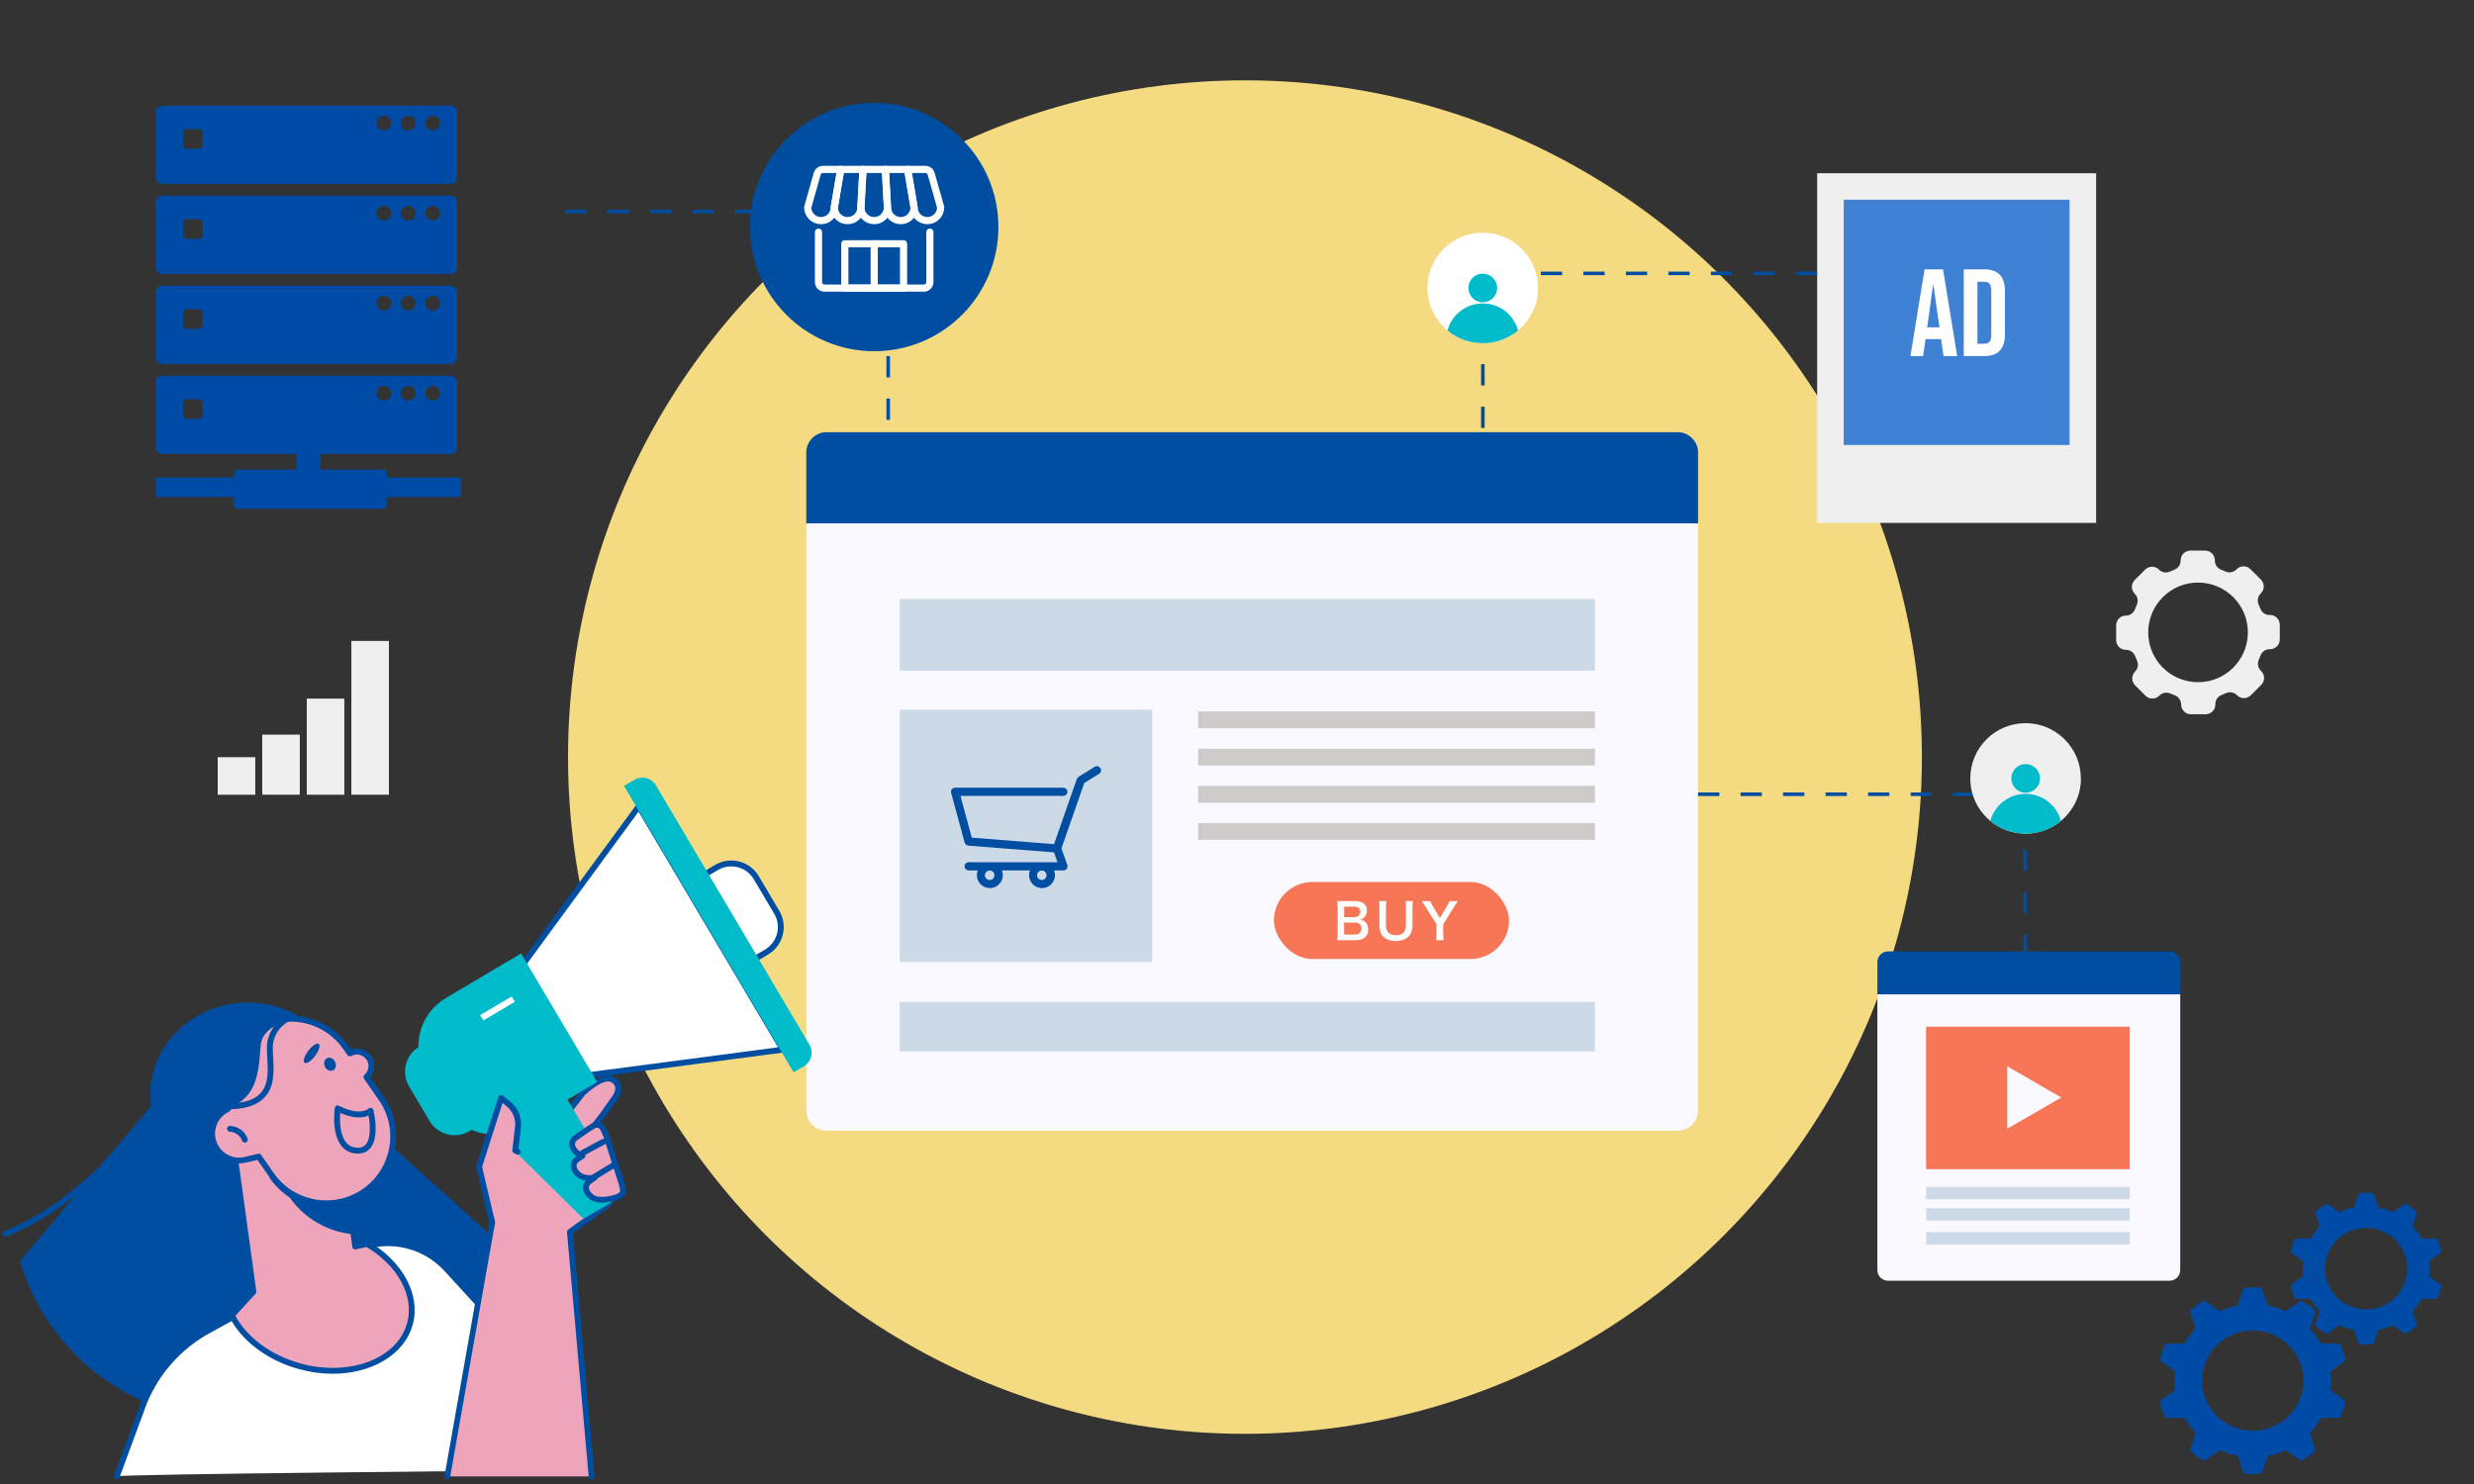 <?xml version="1.0" encoding="UTF-8"?>
<svg id="design" xmlns="http://www.w3.org/2000/svg" width="500" height="300" viewBox="0 0 500 300">
  <rect x="0" y="0" width="500" height="300" fill="#333333" stroke="none"/>
  <g>
    <g>
      <path d="M92.4,77.32c0-.75-.61-1.36-1.36-1.36h-58.21c-.75,0-1.36.61-1.36,1.36v13.1c0,.75.61,1.36,1.36,1.36h58.21c.75,0,1.36-.61,1.36-1.36v-13.1ZM40.96,83.92c0,.41-.33.74-.74.74h-2.48c-.41,0-.74-.33-.74-.74v-2.48c0-.41.33-.74.74-.74h2.48c.41,0,.74.33.74.74v2.48ZM77.58,80.99c-.82,0-1.49-.67-1.49-1.49s.67-1.49,1.49-1.49,1.49.67,1.49,1.49-.67,1.49-1.49,1.49ZM82.52,80.99c-.82,0-1.49-.67-1.49-1.49s.67-1.49,1.49-1.49,1.49.67,1.49,1.49-.67,1.49-1.49,1.49ZM87.46,80.99c-.82,0-1.49-.67-1.49-1.49s.67-1.49,1.49-1.49,1.49.67,1.49,1.49-.67,1.49-1.49,1.49Z" style="fill: #004ba5;"/>
      <path d="M92.4,59.12c0-.75-.61-1.36-1.36-1.36h-58.21c-.75,0-1.36.61-1.36,1.36v13.1c0,.75.61,1.36,1.36,1.36h58.21c.75,0,1.36-.61,1.36-1.36v-13.1ZM40.96,65.72c0,.41-.33.74-.74.74h-2.48c-.41,0-.74-.33-.74-.74v-2.48c0-.41.33-.74.74-.74h2.48c.41,0,.74.33.74.74v2.48ZM77.58,62.78c-.82,0-1.49-.67-1.49-1.49s.67-1.49,1.49-1.49,1.49.67,1.49,1.49-.67,1.49-1.49,1.49ZM82.52,62.78c-.82,0-1.49-.67-1.49-1.49s.67-1.49,1.49-1.49,1.49.67,1.49,1.49-.67,1.49-1.49,1.49ZM87.46,62.78c-.82,0-1.49-.67-1.49-1.49s.67-1.49,1.49-1.49,1.49.67,1.49,1.49-.67,1.49-1.49,1.49Z" style="fill: #004ba5;"/>
      <path d="M92.4,40.92c0-.75-.61-1.36-1.36-1.36h-58.21c-.75,0-1.36.61-1.36,1.36v13.1c0,.75.61,1.36,1.36,1.36h58.21c.75,0,1.36-.61,1.36-1.36v-13.1ZM40.96,47.52c0,.41-.33.74-.74.74h-2.48c-.41,0-.74-.33-.74-.74v-2.48c0-.41.33-.74.74-.74h2.48c.41,0,.74.33.74.74v2.48ZM77.58,44.58c-.82,0-1.49-.67-1.49-1.49s.67-1.49,1.49-1.49,1.49.67,1.49,1.49-.67,1.49-1.49,1.49ZM82.52,44.58c-.82,0-1.49-.67-1.49-1.49s.67-1.49,1.49-1.49,1.49.67,1.49,1.49-.67,1.49-1.49,1.49ZM87.46,44.58c-.82,0-1.49-.67-1.49-1.49s.67-1.49,1.49-1.49,1.49.67,1.49,1.49-.67,1.49-1.49,1.49Z" style="fill: #004ba5;"/>
      <path d="M92.4,22.72c0-.75-.61-1.36-1.36-1.36h-58.21c-.75,0-1.36.61-1.36,1.36v13.1c0,.75.61,1.36,1.36,1.36h58.21c.75,0,1.36-.61,1.36-1.36v-13.1ZM40.96,29.32c0,.41-.33.74-.74.74h-2.48c-.41,0-.74-.33-.74-.74v-2.48c0-.41.33-.74.74-.74h2.48c.41,0,.74.33.74.74v2.48ZM77.58,26.38c-.82,0-1.49-.67-1.49-1.49s.67-1.49,1.49-1.49,1.49.67,1.49,1.49-.67,1.49-1.49,1.49ZM82.52,26.38c-.82,0-1.49-.67-1.49-1.49s.67-1.49,1.49-1.49,1.49.67,1.49,1.49-.67,1.49-1.49,1.49ZM87.46,26.38c-.82,0-1.49-.67-1.49-1.49s.67-1.49,1.49-1.49,1.49.67,1.49,1.49-.67,1.49-1.49,1.49Z" style="fill: #004ba5;"/>
      <path d="M78.16,95.63c0-.37-.3-.68-.68-.68h-29.51c-.37,0-.68.3-.68.68v6.56c0,.37.3.68.68.68h29.51c.37,0,.68-.3.68-.68v-6.56Z" style="fill: #004ba5;"/>
    </g>
    <rect x="31.47" y="96.53" width="61.73" height="3.96" style="fill: #004ba5;"/>
    <rect x="56" y="91.79" width="12.66" height="4.75" transform="translate(156.49 31.83) rotate(90)" style="fill: #004ba5;"/>
  </g>
  <circle cx="251.61" cy="153.05" r="136.81" style="fill: #f4da80;"/>
  <g>
    <path d="M343.18,91.49c0-2.28-1.84-4.12-4.12-4.12h-171.99c-2.28,0-4.12,1.84-4.12,4.12v14.31h180.23v-14.31Z" style="fill: #004ea2;"/>
    <path d="M162.95,105.8v118.66c0,2.28,1.84,4.12,4.12,4.12h171.99c2.28,0,4.12-1.84,4.12-4.12v-118.66h-180.23Z" style="fill: #faf9ff;"/>
    <rect x="181.84" y="121.1" width="140.49" height="14.5" style="fill: #ccd9e6;"/>
    <rect x="181.84" y="202.54" width="140.49" height="10.02" style="fill: #ccd9e6;"/>
    <rect x="181.84" y="143.47" width="51.01" height="51.01" style="fill: #ccd9e6;"/>
    <g>
      <rect x="242.15" y="166.38" width="80.18" height="3.4" style="fill: #cccbca;"/>
      <rect x="242.15" y="158.87" width="80.18" height="3.4" style="fill: #cccbca;"/>
      <rect x="242.15" y="151.35" width="80.18" height="3.4" style="fill: #cccbca;"/>
      <rect x="242.15" y="143.83" width="80.18" height="3.4" style="fill: #cccbca;"/>
    </g>
    <g>
      <rect x="367.25" y="35.02" width="56.38" height="70.69" style="fill: #efefef;"/>
      <rect x="370.65" y="42.35" width="49.58" height="45.64" transform="translate(460.61 -330.27) rotate(90)" style="fill: #3f81d2;"/>
    </g>
    <path d="M440.63,194.49c0-1.19-.97-2.16-2.16-2.16h-56.89c-1.19,0-2.16.97-2.16,2.16v6.52h61.21v-6.52Z" style="fill: #004ea2;"/>
    <path d="M379.42,201.01v55.74c0,1.19.97,2.16,2.16,2.16h56.89c1.19,0,2.16-.97,2.16-2.16v-55.74h-61.21Z" style="fill: #faf9ff;"/>
    <rect x="389.27" y="207.55" width="41.16" height="28.81" style="fill: #f67656;"/>
    <g>
      <rect x="389.27" y="239.94" width="41.16" height="2.51" style="fill: #ccd9e6;"/>
      <rect x="389.27" y="244.24" width="41.16" height="2.51" style="fill: #ccd9e6;"/>
      <rect x="389.27" y="249.07" width="41.16" height="2.51" style="fill: #ccd9e6;"/>
    </g>
    <polygon points="416.59 221.87 405.67 228.17 405.67 215.56 416.59 221.87" style="fill: #faf9ff;"/>
    <path d="M179.87,84.88h-.72v-4.3h.72v4.3ZM179.87,76.29h-.72v-4.3h.72v4.3ZM179.87,67.69h-.72v-4.3h.72v4.3ZM179.87,59.1h-.72v-4.3h.72v4.3ZM179.87,50.51h-.72v-4.3h.72v4.3ZM178.67,43.12h-4.3v-.72h4.3v.72ZM170.08,43.12h-4.3v-.72h4.3v.72ZM161.49,43.12h-4.3v-.72h4.3v.72ZM152.89,43.12h-4.3v-.72h4.3v.72ZM144.3,43.12h-4.3v-.72h4.3v.72ZM135.71,43.12h-4.3v-.72h4.3v.72ZM127.12,43.12h-4.3v-.72h4.3v.72ZM118.53,43.12h-4.3v-.72h4.3v.72Z" style="fill: #004ea2;"/>
    <path d="M300.05,86.51h-.72v-4.3h.72v4.3ZM300.05,77.92h-.72v-4.3h.72v4.3ZM300.05,69.33h-.72v-4.3h.72v4.3ZM300.05,60.74h-.72v-4.3h.72v4.3ZM367.25,55.63h-4.3v-.72h4.3v.72ZM358.66,55.63h-4.3v-.72h4.3v.72ZM350.07,55.63h-4.3v-.72h4.3v.72ZM341.48,55.63h-4.3v-.72h4.3v.72ZM332.89,55.63h-4.3v-.72h4.3v.72ZM324.3,55.63h-4.3v-.72h4.3v.72ZM315.71,55.63h-4.3v-.72h4.3v.72ZM307.12,55.63h-4.3v-.72h4.3v.72Z" style="fill: #004ea2;"/>
    <path d="M409.67,192.33h-.72v-3.4h.72v3.4ZM409.67,184.64h-.72v-4.3h.72v4.3ZM409.67,176.05h-.72v-4.3h.72v4.3ZM409.67,167.46h-.72v-4.3h.72v4.3ZM407.61,160.92h-4.3v-.72h4.3v.72ZM399.02,160.92h-4.3v-.72h4.3v.72ZM390.43,160.92h-4.3v-.72h4.3v.72ZM381.84,160.92h-4.3v-.72h4.3v.72ZM373.25,160.92h-4.3v-.72h4.3v.72ZM364.66,160.92h-4.3v-.72h4.3v.72ZM356.07,160.92h-4.3v-.72h4.3v.72ZM347.48,160.92h-4.3v-.72h4.3v.72Z" style="fill: #004ea2;"/>
    <g>
      <path d="M190.76,43c0,3.46-1.58,6.55-4.05,8.6-1.94,1.6-4.42,2.57-7.13,2.57s-5.19-.97-7.13-2.57c-2.47-2.05-4.05-5.14-4.05-8.6,0-6.17,5-11.17,11.17-11.17s11.17,5,11.17,11.17Z" style="fill: #fff;"/>
      <circle cx="179.58" cy="43" r="2.9" style="fill: #559acf;"/>
      <path d="M186.71,51.6c-1.94,1.6-4.42,2.57-7.13,2.57s-5.19-.97-7.13-2.57c.84-3.15,3.71-5.47,7.13-5.47s6.29,2.32,7.13,5.47Z" style="fill: #559acf;"/>
    </g>
    <g>
      <path d="M310.85,58.21c0,3.46-1.58,6.55-4.05,8.6-1.94,1.6-4.42,2.57-7.13,2.57s-5.19-.97-7.13-2.57c-2.47-2.05-4.05-5.14-4.05-8.6,0-6.17,5-11.17,11.17-11.17s11.17,5,11.17,11.17Z" style="fill: #fff;"/>
      <circle cx="299.67" cy="58.21" r="2.9" style="fill: #00bbca;"/>
      <path d="M306.8,66.81c-1.94,1.6-4.42,2.57-7.13,2.57s-5.19-.97-7.13-2.57c.84-3.15,3.71-5.47,7.13-5.47s6.29,2.32,7.13,5.47Z" style="fill: #00bbca;"/>
    </g>
    <g>
      <path d="M420.56,157.36c0,3.46-1.58,6.55-4.05,8.6-1.94,1.6-4.42,2.57-7.13,2.57s-5.19-.97-7.13-2.57c-2.47-2.05-4.05-5.14-4.05-8.6,0-6.17,5-11.17,11.17-11.17s11.17,5,11.17,11.17Z" style="fill: #efefef;"/>
      <circle cx="409.39" cy="157.36" r="2.9" style="fill: #00bbca;"/>
      <path d="M416.51,165.96c-1.94,1.6-4.42,2.57-7.13,2.57s-5.19-.97-7.13-2.57c.84-3.15,3.71-5.47,7.13-5.47s6.29,2.32,7.13,5.47Z" style="fill: #00bbca;"/>
    </g>
    <g>
      <path d="M388.96,54.45h3.73l2.86,17.54h-2.76l-.5-3.48v.05h-3.13l-.5,3.43h-2.56l2.86-17.54ZM391.97,66.18l-1.23-8.67h-.05l-1.2,8.67h2.48Z" style="fill: #fff;"/>
      <path d="M396.88,54.45h4.21c2.76,0,4.11,1.53,4.11,4.33v8.87c0,2.81-1.35,4.33-4.11,4.33h-4.21v-17.54ZM401.04,69.48c.88,0,1.4-.45,1.4-1.7v-9.12c0-1.25-.53-1.7-1.4-1.7h-1.4v12.53h1.4Z" style="fill: #fff;"/>
    </g>
    <g>
      <rect x="71.01" y="129.57" width="7.59" height="31.08" style="fill: #efefef;"/>
      <rect x="62" y="141.23" width="7.59" height="19.43" style="fill: #efefef;"/>
      <rect x="53" y="148.51" width="7.59" height="12.14" style="fill: #efefef;"/>
      <rect x="44" y="153.07" width="7.59" height="7.59" style="fill: #efefef;"/>
    </g>
    <path d="M458.8,124.33h-.14c-.82,0-1.54-.51-1.83-1.27-.11-.28-.22-.56-.35-.83-.34-.75-.19-1.63.39-2.21l.07-.07c.76-.76.76-2,0-2.77l-2.12-2.12c-.76-.76-2-.76-2.77,0l-.08.08c-.58.58-1.46.73-2.21.39-.28-.13-.56-.25-.85-.35-.77-.29-1.28-1.02-1.28-1.84v-.07c0-1.08-.88-1.96-1.96-1.96h-3c-1.08,0-1.96.88-1.96,1.96v.07c0,.82-.51,1.55-1.28,1.84-.3.11-.59.23-.88.37-.75.34-1.63.19-2.21-.39l-.02-.02c-.76-.76-2-.76-2.77,0l-2.12,2.12c-.76.76-.76,2,0,2.77l.03.03c.58.58.73,1.46.39,2.21-.13.29-.26.6-.37.9-.29.77-1.02,1.28-1.84,1.28h0c-1.08,0-1.96.88-1.96,1.96v3c0,1.08.88,1.96,1.96,1.96h.04c.82,0,1.54.51,1.83,1.27.12.3.24.6.38.9.35.75.2,1.64-.39,2.22h0c-.76.77-.76,2.01,0,2.77l2.12,2.12c.76.76,2,.76,2.77,0l.05-.05c.58-.58,1.45-.73,2.2-.4.29.13.58.25.88.36.77.28,1.29,1.02,1.29,1.84v.03c0,1.08.88,1.96,1.96,1.96h3c1.08,0,1.96-.88,1.96-1.96v-.11c0-.81.51-1.54,1.27-1.83.29-.11.57-.23.85-.36.75-.35,1.64-.2,2.22.38l.05.05c.76.76,2,.76,2.77,0l2.12-2.12c.76-.76.76-2,0-2.77l-.1-.1c-.58-.58-.73-1.45-.4-2.2.12-.27.24-.55.34-.84.29-.77,1.02-1.29,1.84-1.29h.1c1.08,0,1.96-.88,1.96-1.96v-3c0-1.08-.88-1.96-1.96-1.96ZM444.23,137.91c-5.56,0-10.07-4.51-10.07-10.07s4.51-10.07,10.07-10.07,10.07,4.51,10.07,10.07-4.51,10.07-10.07,10.07Z" style="fill: #efefef;"/>
  </g>
  <g>
    <path d="M453.48,260.35c1.27-.12,2.36-.12,3.62,0l1.23,3.58c1.3.25,2.4.6,3.6,1.15l3.14-2.18c1.09.63,1.98,1.26,2.93,2.09l-1.15,3.6c.9.95,1.58,1.87,2.23,3l3.85.05c.51,1.14.85,2.16,1.12,3.37l-3.09,2.26c.16,1.29.16,2.42,0,3.71l3.09,2.25c-.27,1.21-.61,2.24-1.12,3.38l-3.85.04c-.64,1.14-1.32,2.05-2.23,3l1.15,3.61c-.95.82-1.84,1.45-2.93,2.09l-3.14-2.19c-1.2.55-2.3.9-3.6,1.15l-1.23,3.58c-1.26.12-2.36.12-3.62,0l-1.23-3.58c-1.3-.25-2.4-.6-3.6-1.15l-3.15,2.19c-1.09-.64-1.98-1.27-2.93-2.09l1.15-3.61c-.9-.95-1.58-1.87-2.23-3l-3.85-.04c-.5-1.14-.84-2.16-1.12-3.38l3.09-2.25c-.16-1.29-.16-2.42,0-3.71l-3.09-2.26c.28-1.21.61-2.24,1.12-3.37l3.85-.05c.64-1.13,1.33-2.05,2.23-3l-1.15-3.6c.95-.83,1.84-1.45,2.93-2.09l3.15,2.18c1.2-.55,2.3-.9,3.6-1.15l1.23-3.58ZM455.3,268.97c5.66,0,10.24,4.54,10.24,10.13s-4.59,10.14-10.24,10.14-10.25-4.54-10.25-10.14,4.59-10.13,10.25-10.13Z" style="fill: #004ba5; fill-rule: evenodd;"/>
    <path d="M476.72,241.22c1.03-.1,1.92-.1,2.95,0l1,2.91c1.05.2,1.95.49,2.92.93l2.55-1.77c.89.51,1.61,1.03,2.38,1.7l-.93,2.93c.73.78,1.29,1.52,1.81,2.44l3.13.04c.41.93.69,1.76.91,2.74l-2.51,1.83c.13,1.05.13,1.97,0,3.02l2.51,1.83c-.22.99-.5,1.81-.91,2.74l-3.13.04c-.52.92-1.07,1.67-1.81,2.44l.93,2.93c-.77.67-1.5,1.18-2.38,1.7l-2.55-1.77c-.97.44-1.87.73-2.92.93l-1,2.91c-1.03.09-1.92.09-2.95,0l-1-2.91c-1.05-.2-1.95-.49-2.92-.93l-2.55,1.77c-.89-.52-1.61-1.03-2.38-1.7l.93-2.93c-.73-.77-1.28-1.52-1.81-2.44l-3.13-.04c-.41-.93-.69-1.76-.91-2.74l2.51-1.83c-.13-1.05-.13-1.97,0-3.02l-2.51-1.83c.22-.98.5-1.81.91-2.74l3.13-.04c.53-.92,1.08-1.66,1.81-2.44l-.93-2.93c.78-.67,1.5-1.18,2.38-1.7l2.55,1.77c.98-.44,1.87-.73,2.92-.93l1-2.91ZM478.2,248.23c4.59,0,8.32,3.69,8.32,8.24s-3.73,8.24-8.32,8.24-8.33-3.69-8.33-8.24,3.73-8.24,8.33-8.24Z" style="fill: #004ba5; fill-rule: evenodd;"/>
  </g>
  <g>
    <circle cx="176.68" cy="45.9" r="25.1" style="fill: #004ea2;"/>
    <g>
      <path d="M187.93,46.93v10.1c0,.67-.54,1.21-1.21,1.21h-20.09c-.67,0-1.21-.54-1.21-1.21v-10.1" style="fill: none; stroke: #fff; stroke-linecap: round; stroke-linejoin: round; stroke-width: 1.45px;"/>
      <rect x="170.74" y="49.28" width="11.87" height="8.96" style="fill: none; stroke: #fff; stroke-linecap: round; stroke-linejoin: round; stroke-width: 1.45px;"/>
      <path d="M169.92,34.25l-1.3,7.66c0,1.48-1.2,2.69-2.69,2.69s-2.69-1.2-2.69-2.69l1.92-6.78c.15-.52.62-.88,1.16-.88h3.59Z" style="fill: none; stroke: #fff; stroke-linecap: round; stroke-linejoin: round; stroke-width: 1.45px;"/>
      <path d="M174.42,34.25l-.43,7.66c0,1.48-1.2,2.69-2.69,2.69s-2.69-1.2-2.69-2.69l1.3-7.66h4.51Z" style="fill: none; stroke: #fff; stroke-linecap: round; stroke-linejoin: round; stroke-width: 1.45px;"/>
      <path d="M178.93,34.25l.43,7.66c0,1.48-1.2,2.69-2.69,2.69s-2.69-1.2-2.69-2.69l.43-7.66h4.51Z" style="fill: none; stroke: #fff; stroke-linecap: round; stroke-linejoin: round; stroke-width: 1.45px;"/>
      <path d="M183.44,34.25l1.3,7.66c0,1.48-1.2,2.69-2.69,2.69s-2.69-1.2-2.69-2.69l-.43-7.66h4.51Z" style="fill: none; stroke: #fff; stroke-linecap: round; stroke-linejoin: round; stroke-width: 1.45px;"/>
      <path d="M188.19,35.13l1.92,6.78c0,1.48-1.2,2.69-2.69,2.69s-2.69-1.2-2.69-2.69l-1.3-7.66h3.59c.54,0,1.02.36,1.16.88Z" style="fill: none; stroke: #fff; stroke-linecap: round; stroke-linejoin: round; stroke-width: 1.45px;"/>
      <line x1="176.68" y1="49.28" x2="176.68" y2="58.24" style="fill: none; stroke: #fff; stroke-linecap: round; stroke-linejoin: round; stroke-width: 1.45px;"/>
    </g>
  </g>
  <g>
    <g>
      <rect x="257.46" y="178.3" width="47.51" height="15.57" rx="7.79" ry="7.79" style="fill: #f67656;"/>
      <path d="M222.37,155.29c-.24-.39-.75-.51-1.14-.27l-3.25,2.02c-.16.1-.28.25-.35.43l-4.6,13.18-16.63-1.31-2.29-8.44h20.78c.46,0,.83-.37.83-.83s-.37-.83-.83-.83h-21.86c-.26,0-.5.12-.66.33-.16.21-.21.47-.14.72l2.73,10.05c.09.34.39.58.74.61l17.32,1.36.71,1.99h-17.96c-.46,0-.83.37-.83.83s.37.83.83.83h1.84c-.12.3-.18.62-.18.96,0,1.45,1.18,2.62,2.62,2.62s2.62-1.18,2.62-2.62c0-.34-.07-.66-.18-.96h5.66c-.12.3-.18.62-.18.96,0,1.45,1.18,2.62,2.62,2.62s2.62-1.18,2.62-2.62c0-.34-.07-.66-.18-.96h1.89c.27,0,.52-.13.68-.35.16-.22.19-.5.1-.76l-1.19-3.33,4.62-13.23,3-1.87c.39-.24.51-.75.27-1.14M200.98,176.94c0,.53-.43.96-.96.96s-.96-.43-.96-.96.43-.96.96-.96.96.43.96.96M211.51,176.94c0,.53-.43.96-.96.96s-.96-.43-.96-.96.43-.96.96-.96.96.43.96.96" style="fill: #004ea2;"/>
    </g>
    <g>
      <path d="M271.52,190.06c-.58,0-.86,0-1.27.03.07-.42.09-.7.09-1.34v-5.39c0-.46-.03-.81-.08-1.22.42.02.58.02,1.25.02h2.34c1.54,0,2.4.69,2.4,1.93,0,.6-.18,1.05-.56,1.4-.22.21-.4.3-.78.42.51.11.73.21,1,.46.41.38.61.87.61,1.52,0,1.39-.92,2.17-2.57,2.17h-2.44ZM273.71,185.4c.75,0,1.2-.41,1.2-1.08,0-.32-.1-.59-.26-.73-.22-.2-.56-.31-.95-.31h-2.05v2.12h2.06ZM271.64,188.94h2.13c.88,0,1.38-.44,1.38-1.24,0-.4-.1-.66-.32-.86-.25-.22-.62-.34-1.08-.34h-2.11v2.44Z" style="fill: #fff;"/>
      <path d="M285.54,182.16c-.06.37-.08.72-.08,1.35v3.52c0,2.05-1.22,3.2-3.38,3.2-1.1,0-2.01-.34-2.56-.93-.51-.55-.74-1.29-.74-2.28v-3.5c0-.62-.02-1-.08-1.36h1.48c-.06.34-.08.71-.08,1.36v3.5c0,1.34.69,2.04,2.03,2.04s2.01-.7,2.01-2.05v-3.49c0-.63-.02-.99-.08-1.36h1.48Z" style="fill: #fff;"/>
      <path d="M290.23,190.06c.05-.38.08-.77.08-1.28v-1.96l-2.29-3.63c-.15-.24-.38-.57-.69-1.02h1.74c.08.27.21.54.48.97l1.44,2.44,1.46-2.43c.25-.43.4-.72.47-.98h1.73c-.14.2-.52.74-.68,1.02l-2.29,3.64v1.95c0,.5.02.9.08,1.28h-1.5Z" style="fill: #fff;"/>
    </g>
  </g>
  <g>
    <path d="M106.4,256.23l-48.37-43.54-14.16-1.25-16.76,70.91c52.35,28.44,72.83-8.79,79.29-26.12Z" style="fill: #004ea2;"/>
    <path d="M4.03,254.94l31.06-36.71,8.96-1.83-13.21,67.62c-13.2-5.08-22.93-16.03-26.81-29.09Z" style="fill: #004ea2;"/>
    <g>
      <path d="M23.61,298.46l5.52-14.97c2.53-6.17,7.09-11.29,12.94-14.5l28.58-15.67c6.51-3.57,14.61-2.23,19.62,3.24l17.12,18.69-1.31,22.02s-82.02.73-82.47,1.18Z" style="fill: #fff;"/>
      <path d="M23.61,299.05c-.07,0-.14-.01-.2-.04-.31-.11-.46-.45-.35-.76l5.52-14.97c2.58-6.3,7.26-11.55,13.21-14.81l28.58-15.67c6.76-3.71,15.13-2.33,20.34,3.36l17.12,18.69c.11.12.16.27.15.43l-1.31,22.02c-.02.33-.3.58-.62.55-.33-.02-.57-.3-.55-.62l1.29-21.77-16.95-18.51c-4.84-5.29-12.62-6.57-18.9-3.12l-28.58,15.67c-5.71,3.13-10.21,8.18-12.68,14.2l-5.52,14.95c-.09.24-.31.39-.55.39Z" style="fill: #004ea2;"/>
    </g>
    <g>
      <path d="M119.56,298.46l-4.38-49.41,7.98-5.79-6.22-8.57.44-3.58s.04-.04.06-.06l4.2-5.44,2.74-3.86c.65-.91.75-2.12.23-2.82-1.44-1.91-3.83-.58-6.74,1.94,0,0-4.23,5.34-4.36,5.82-.17.61.09,1.49.45,2.3l-1.21-.09-.33-.46-.54.39-5.62-.41-1.59,4.43c-.32-.16-.51-.25-.51-.25l.54-4.74c.2-1.77-.51-3.51-1.88-4.64l-1.52-1.25-4.46,13.9,2.66,11.3-.03.17-9.04,51.12h29.14Z" style="fill: #eea5bb;"/>
      <path d="M90.42,299.05s-.07,0-.1,0c-.32-.06-.54-.36-.48-.68l9.05-51.17-2.63-11.18c-.02-.1-.02-.21.01-.32l4.46-13.9c.06-.19.21-.33.4-.39.19-.06.39-.01.54.11l1.52,1.25c1.54,1.26,2.32,3.19,2.09,5.17l-.24,2.11.65-1.82c.09-.25.34-.41.6-.39l5.41.4.37-.27c.26-.19.63-.13.82.13l.19.24c-.23-.73-.27-1.32-.14-1.8.11-.4,1.61-2.42,4.46-6.03.02-.03.05-.06.08-.08,2.58-2.24,4.28-3.13,5.71-2.98.75.08,1.39.46,1.89,1.13.68.9.59,2.38-.22,3.52l-2.74,3.86-4.18,5.41-.39,3.17,6.09,8.38c.19.26.13.63-.13.82l-7.71,5.6,4.35,49.08c.03.32-.21.61-.54.64-.33.03-.61-.21-.64-.54l-4.38-49.41c-.02-.21.07-.41.24-.53l7.5-5.45-5.88-8.09c-.09-.12-.13-.27-.11-.42l.44-3.58c.01-.11.06-.22.13-.31.01-.02.05-.06.07-.07l4.18-5.42,2.72-3.84c.5-.7.6-1.64.24-2.12-.31-.41-.65-.62-1.07-.66-1.35-.14-3.36,1.44-4.77,2.66-1.94,2.46-4.05,5.21-4.23,5.61-.04.17-.07.71.43,1.86.08.19.06.41-.06.58-.12.17-.32.27-.53.25l-1.21-.09c-.17-.01-.32-.09-.42-.22l-.07.05c-.11.08-.25.12-.39.11l-5.18-.38-1.44,4c-.06.16-.18.29-.34.35-.16.06-.34.05-.49-.02-.29-.15-.47-.23-.47-.23-.24-.1-.38-.35-.35-.61l.54-4.74c.18-1.57-.44-3.11-1.67-4.12l-.85-.7-4.14,12.92,2.62,11.14c.02.08.02.16,0,.25l-.03.17-9.03,51.11c-.05.29-.3.49-.58.49Z" style="fill: #004ea2;"/>
    </g>
    <ellipse cx="49.8" cy="221" rx="19.47" ry="18.29" transform="translate(-29.56 8.81) rotate(-7.81)" style="fill: #004ea2;"/>
    <path d="M1.09,250.01c-.24,0-.46-.14-.55-.38-.12-.3.03-.65.34-.76,22.35-8.71,38.57-37.97,38.73-38.27.16-.29.52-.39.8-.23.29.16.39.52.23.8-.16.3-16.59,29.93-39.34,38.8-.07.03-.14.04-.21.04Z" style="fill: #004ea2;"/>
    <g>
      <path d="M71.8,251.98l-4.96-36.16-21.43,2.94,5.81,42.37-4.37,4.78c2.32,4.58,7.32,8.56,13.76,10.32,10.23,2.79,20.19-1.06,22.26-8.61,1.61-5.9-2.1-12.31-8.69-16.16l-2.37.53Z" style="fill: #eea5bb;"/>
      <path d="M67.23,277.71c-2.2,0-4.48-.3-6.78-.93-6.37-1.74-11.65-5.71-14.13-10.62-.11-.22-.07-.48.09-.66l4.18-4.57-5.77-42.09c-.02-.16.02-.31.11-.44.09-.12.23-.21.39-.23l21.43-2.94c.32-.05.62.18.67.5l4.87,35.53,1.74-.39c.15-.03.3,0,.43.07,6.99,4.09,10.59,10.85,8.96,16.82-1.68,6.14-8.34,9.95-16.2,9.95ZM47.56,265.99c2.41,4.45,7.31,8.04,13.2,9.65,9.9,2.7,19.56-.97,21.53-8.19,1.47-5.4-1.82-11.55-8.22-15.37l-2.14.48c-.16.04-.33,0-.47-.09-.14-.09-.23-.24-.25-.4l-4.88-35.58-20.26,2.78,5.73,41.78c.02.17-.03.35-.15.48l-4.09,4.47Z" style="fill: #004ea2;"/>
    </g>
    <path d="M71.46,249.52c-5.9-.52-11.4-4-14.25-9.68l-2.62-5.23,13.87-6.97,3,21.88Z" style="fill: #004ea2;"/>
    <g>
      <path d="M46.07,224.17c-2.11-5.64-.23-12.21,4.94-15.82h0c6.13-4.28,14.56-2.78,18.84,3.35l.86,1.23c1.31-.72,2.98-.35,3.84.91h0c.86,1.25.61,2.91-.5,3.88l2.98,4.27c4.28,6.13,2.78,14.56-3.35,18.84-6.13,4.28-14.56,2.78-18.84-3.35l-2.57-3.68-2.7.64c-2.93.69-5.87-1.12-6.56-4.05h0c-.61-2.58.73-5.17,3.06-6.22Z" style="fill: #eea5bb;"/>
      <path d="M65.96,243.85c-4.46,0-8.86-2.11-11.6-6.03l-2.34-3.35-2.31.55c-1.57.37-3.19.11-4.57-.74-1.37-.85-2.33-2.18-2.71-3.75-.62-2.63.59-5.34,2.91-6.65-1.96-5.9.19-12.42,5.33-16.01,6.38-4.46,15.2-2.89,19.66,3.5l.57.82c1.5-.55,3.2-.04,4.13,1.31.91,1.33.8,3.08-.22,4.28l2.7,3.87c2.16,3.09,2.98,6.84,2.32,10.55-.66,3.71-2.73,6.95-5.82,9.11-2.46,1.71-5.27,2.54-8.06,2.54ZM52.27,233.21c.19,0,.37.09.48.25l2.57,3.68c4.08,5.85,12.17,7.29,18.02,3.21,2.83-1.98,4.73-4.94,5.33-8.34.61-3.4-.15-6.84-2.13-9.67l-2.98-4.27c-.17-.25-.13-.58.1-.78.9-.79,1.08-2.12.4-3.1-.68-1-2.01-1.31-3.07-.72-.26.14-.6.07-.77-.18l-.86-1.23c-1.98-2.83-4.94-4.73-8.34-5.33-3.4-.61-6.84.15-9.67,2.13-4.84,3.38-6.79,9.6-4.72,15.13.11.29-.03.62-.31.74-2.12.95-3.26,3.29-2.73,5.55.3,1.26,1.07,2.34,2.18,3.02,1.1.68,2.41.89,3.67.59l2.7-.64s.09-.02.14-.02Z" style="fill: #004ea2;"/>
    </g>
    <path d="M66.24,244.31c-4.54,0-8.95-2.19-11.63-6.03-.19-.27-.12-.64.15-.82.27-.19.64-.12.82.15,3.26,4.67,9.3,6.67,14.69,4.88.31-.1.64.06.75.37.1.31-.06.64-.37.75-1.44.48-2.93.71-4.4.71Z" style="fill: #004ea2;"/>
    <path d="M49.48,230.98c-.24,0-.46-.15-.55-.38-.65-1.74-2.4-1.81-2.47-1.82-.32,0-.58-.28-.57-.6,0-.32.27-.56.6-.58.11,0,2.62.08,3.55,2.59.11.31-.04.65-.35.76-.07.03-.14.04-.21.04Z" style="fill: #004ea2;"/>
    <path d="M72.33,233.2c-.11,0-.23,0-.35-.01-1.23-.09-2.23-.6-2.97-1.53-2.07-2.57-1.38-7.47-1.35-7.68.03-.19.14-.35.31-.44.17-.09.37-.09.54,0,4.25,2.19,5.94.6,5.96.59.15-.15.37-.21.58-.15.2.06.37.22.42.42.05.22,1.31,5.4-.62,7.7-.62.73-1.46,1.1-2.52,1.1ZM68.75,224.97c-.1,1.42-.11,4.35,1.18,5.96.54.67,1.24,1.02,2.13,1.09.83.06,1.45-.16,1.88-.67,1.08-1.28.85-4.17.55-5.85-.97.44-2.81.78-5.74-.53Z" style="fill: #004ea2;"/>
    <path d="M67.72,214.65c.33.68.14,1.46-.42,1.73-.56.27-1.29-.06-1.62-.74-.33-.68-.14-1.46.42-1.73s1.29.06,1.62.74Z" style="fill: #004ea2;"/>
    <path d="M64.42,211.05c.38.29.04,1.37-.75,2.42s-1.75,1.66-2.12,1.38c-.38-.29-.04-1.37.75-2.42.79-1.05,1.75-1.66,2.12-1.38Z" style="fill: #004ea2;"/>
    <path d="M45.3,224.27c-2.05-5.9-.4-12.7,4.36-16.37h0c2.97-2.29,6.55-2.91,9.87-2.04-1.66.4-6.27,1.78-6.77,5.02-.61,3.96.25,11.25-7.46,13.39Z" style="fill: #004ea2;"/>
    <path d="M45.86,224.25c-.09,0-.19,0-.28,0-.33,0-.59-.27-.58-.6,0-.32.27-.58.59-.58h0c3.39.05,5.68-.62,7.01-2.02,1.73-1.82,1.57-4.66,1.42-7.18-.08-1.36-.15-2.65.09-3.64,1.03-4.14,4.57-5.19,4.72-5.24.31-.09.64.09.73.41.09.31-.09.64-.4.73-.13.04-3.04.93-3.9,4.39-.2.82-.13,2.02-.06,3.29.15,2.62.34,5.87-1.74,8.06-1.53,1.61-4.02,2.39-7.6,2.39Z" style="fill: #004ea2;"/>
    <g>
      <polygon points="112.7 218.92 126.1 241.55 117.93 246.39 97.98 226.71 112.7 218.92" style="fill: #00bbca;"/>
      <path d="M86.5,210.54l-1.76,1.04c-2.79,1.65-3.72,5.26-2.06,8.05l4.13,6.98c1.65,2.79,5.26,3.72,8.05,2.06l1.76-1.04-10.12-17.09Z" style="fill: #00bbca;"/>
      <g>
        <polygon points="118.56 217.4 158.22 212.18 129.1 163 105.45 195.27 118.56 217.4" style="fill: #fff;"/>
        <path d="M118.55,217.99c-.29,0-.55-.22-.58-.51-.04-.32.19-.62.51-.66l38.77-5.1-28.2-47.64-23.12,31.54c-.19.26-.56.32-.83.13-.26-.19-.32-.56-.13-.83l23.65-32.26c.12-.16.3-.25.51-.24.2,0,.38.12.48.29l29.11,49.18c.1.17.11.38.02.56s-.26.3-.45.33l-39.66,5.21s-.05,0-.08,0Z" style="fill: #004ea2;"/>
      </g>
      <path d="M120.7,218.74l-15.21,9.01c-5.38,3.18-12.32,1.4-15.5-3.97l-3.86-6.52c-3.18-5.38-1.4-12.32,3.97-15.5l15.21-9.01,15.39,26Z" style="fill: #00bbca;"/>
      <rect x="96.84" y="203.24" width="7.41" height="1.25" transform="translate(-89.83 79.67) rotate(-30.63)" style="fill: #fff;"/>
      <g>
        <path d="M153.15,193.51l1.76-1.04c2.79-1.65,3.72-5.26,2.06-8.05l-4.13-6.98c-1.65-2.79-5.26-3.72-8.05-2.06l-1.76,1.04,10.12,17.09Z" style="fill: #fff;"/>
        <path d="M153.15,194.1c-.2,0-.4-.1-.51-.29-.17-.28-.07-.64.21-.81l1.76-1.04c1.21-.72,2.08-1.87,2.43-3.24.35-1.37.15-2.79-.57-4l-4.13-6.98c-.72-1.21-1.87-2.08-3.24-2.43-1.37-.35-2.79-.15-4,.57l-1.76,1.04c-.28.17-.64.07-.81-.21-.17-.28-.07-.64.21-.81l1.76-1.04c1.49-.88,3.23-1.13,4.9-.7,1.67.43,3.08,1.48,3.96,2.97l4.13,6.98c1.82,3.07.8,7.04-2.27,8.86l-1.76,1.04c-.09.06-.2.08-.3.08Z" style="fill: #004ea2;"/>
      </g>
      <path d="M126.12,158.88l2.08-1.23c1.51-.9,3.46-.4,4.36,1.12l31.03,52.42c.9,1.51.4,3.46-1.12,4.36l-2.08,1.23-34.27-57.89Z" style="fill: #00bbca;"/>
    </g>
    <g>
      <path d="M125.8,239.77l-2.8-8.7c-.11-.45-.27-.92-.43-1.35l-.13-.4h-.03c-.22-.52-.4-.89-.4-.89-.26-.87-1.3-1.3-2.04-.85l-.92.56-2.75,1.89c-.65.45-.86,1.33-.45,2.07.45.84,1.1,1.31,1.9,1.52l-1.14.78c-.65.45-.86,1.33-.45,2.07.8,1.49,2.21,1.83,4.01,1.59l-1.08.75c-.65.45-.86,1.33-.45,2.07,1.09,2.02,3.31,1.93,6.1,1.12,0,0,.93-.47,1.09-.79.16-.32.1-.86-.05-1.45h.03Z" style="fill: #eea5bb;"/>
      <path d="M121.68,243.13c-1.44,0-2.76-.47-3.57-1.96-.45-.84-.33-1.83.26-2.5-1.24-.19-2.14-.82-2.73-1.91-.54-1-.26-2.22.64-2.84l.27-.18c-.5-.32-.91-.78-1.22-1.35-.54-1-.26-2.22.64-2.84l2.75-1.89.95-.58c.5-.3,1.11-.35,1.68-.13.58.22,1.03.69,1.21,1.27.05.1.18.37.33.74.05.06.09.12.11.19l.13.4c.19.5.35.98.45,1.39l2.79,8.66c.03.08.03.16.03.24.16.74.15,1.28-.05,1.66-.22.43-.94.84-1.35,1.05-.03.02-.07.03-.1.04-1.03.3-2.15.55-3.21.55ZM120.16,237.48c.24,0,.46.15.55.38.1.25,0,.54-.22.7l-1.08.75c-.41.28-.53.83-.27,1.31.79,1.47,2.35,1.72,5.36.85.35-.18.72-.42.8-.53h0s.09-.24-.11-1.02c-.01-.05-.02-.1-.02-.16l-2.74-8.51c-.1-.41-.24-.84-.42-1.32l-.09-.26s-.05-.07-.07-.12c-.21-.5-.38-.85-.38-.86-.01-.03-.03-.06-.04-.09-.07-.25-.27-.46-.52-.56-.23-.09-.46-.07-.65.04l-.92.56-2.72,1.88c-.41.28-.53.83-.27,1.31.36.66.84,1.05,1.54,1.23.22.06.39.24.43.47.04.23-.06.46-.25.59l-1.14.78c-.41.28-.53.83-.27,1.31.61,1.12,1.66,1.52,3.41,1.28.03,0,.05,0,.08,0Z" style="fill: #004ea2;"/>
    </g>
    <path d="M117.79,233.63c-.21,0-.41-.11-.52-.31-.15-.29-.05-.65.24-.8l4.19-2.24c.29-.15.65-.05.8.24.15.29.05.65-.24.8l-4.19,2.24c-.09.05-.18.07-.28.07Z" style="fill: #004ea2;"/>
    <path d="M120.17,238.46c-.2,0-.39-.1-.5-.28-.17-.28-.08-.64.2-.81l3.83-2.33c.28-.17.64-.08.81.2s.08.64-.2.81l-3.83,2.33c-.1.06-.2.09-.31.09Z" style="fill: #004ea2;"/>
    <g>
      <path d="M104.66,232.85c-.32-.16-.51-.25-.51-.25l.54-4.74c.2-1.77-.51-3.51-1.88-4.64l-1.52-1.25-4.46,13.9,2.66,11.3-.03.17,5.2-14.49Z" style="fill: #eea5bb;"/>
      <path d="M99.46,247.93s-.07,0-.11-.01c-.32-.06-.53-.37-.47-.69v-.05s-2.62-11.18-2.62-11.18c-.02-.1-.02-.21.01-.32l4.46-13.9c.06-.19.21-.33.4-.39.19-.06.39-.01.54.11l1.52,1.25c1.54,1.26,2.32,3.19,2.09,5.17l-.5,4.32s.09.05.14.07c.29.15.4.51.25.8-.15.29-.5.4-.8.25-.29-.15-.47-.23-.47-.23-.24-.1-.38-.35-.35-.61l.54-4.74c.18-1.57-.44-3.11-1.67-4.12l-.85-.7-4.14,12.92,2.62,11.14c.02.08.02.16,0,.25l-.03.17c-.05.28-.3.48-.58.48Z" style="fill: #004ea2;"/>
    </g>
  </g>
</svg>